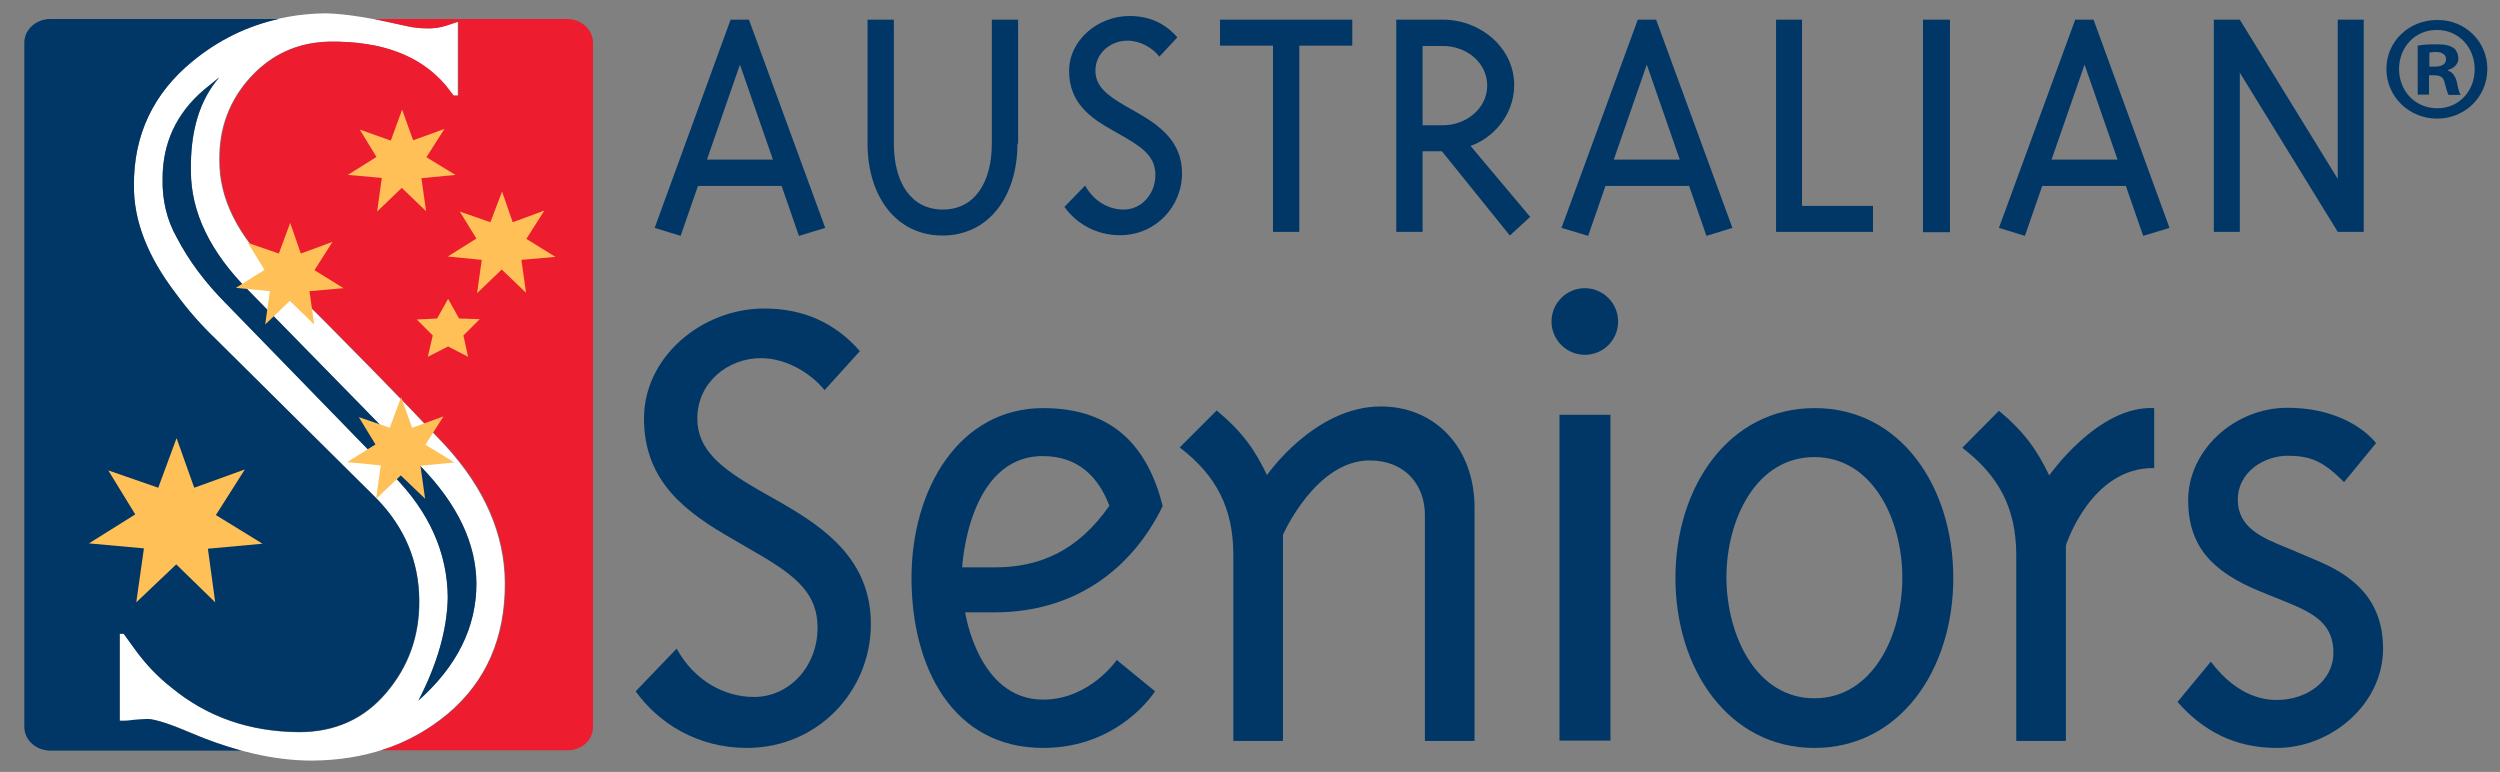 <svg xmlns="http://www.w3.org/2000/svg" xmlns:xlink="http://www.w3.org/1999/xlink" id="Layer_1" x="0px" y="0px" viewBox="0 0 750.4 231.7" style="enable-background:new 0 0 750.4 231.7;" xml:space="preserve"><rect x="0" y="0" width="750.4" height="231.7" fill="#808080" stroke="none"/><style type="text/css">	.st0{fill:#FFFFFF;}	.st1{fill:none;}	.st2{fill:#003767;}	.st3{fill:#ED1C2E;}	.st4{fill:#FEC057;}</style><g>	<g>		<path class="st0" d="M39.8,216.1l4.5-0.3c2.4,0.1,6.6,1.4,12.7,4c13.2,5.7,25.4,8.5,36.6,8.5c16.1-0.1,29.7-4.8,40.8-14.1   c11.5-9.7,17.2-22.8,17.1-39.3c-0.1-14.6-6.1-28.3-18-41.3c-12.2-13-29.2-30.4-51.1-52.1C71.2,70.6,65.7,59.5,65.8,48   c-0.1-9.6,3-17.9,9.3-24.8s14.2-10.5,23.7-10.7c15.7-0.2,27.4,4.2,34.9,13.2l2.3,3h1.4V6.5l-3.3,1.1c-2.1,0.7-4.1,1-6.2,0.9   c-2,0-3.8-0.2-5.6-0.6l-9.2-2c-5.7-1.1-10.9-1.8-15.5-1.9c-15,0.2-28.3,5-39.7,14.3C46,28,40.1,40.5,40.2,55.7   C40.1,66.2,44.3,77,52.8,88.1c3.7,5.1,7.8,9.7,12.1,13.8l48.3,47.9c8.4,8.7,12.6,18.8,12.7,30.4c0.1,10.7-3.2,19.9-9.9,27.8   c-6.7,7.9-15.5,11.8-26.2,11.8c-14.8-0.1-27.5-4.5-38.2-13.3c-4.1-3.2-7.9-7.2-11.3-11.9l-3.1-4.3H36v26.1   C37.6,216.4,38.9,216.3,39.8,216.1 M57.3,51.3c0,12.4,5.8,24.4,17.4,36l51.5,52.6c11.2,11.5,16.8,23.2,16.8,35.2   c0,13-5.8,24.7-17.4,35.1c5.7-10.9,8.6-21.2,8.8-30.9c-0.1-13.4-5.5-25.6-16.3-36.6L68,91.2c-6.3-6.3-11.3-12.9-14.9-19.9   c-3-5.3-4.5-11.2-4.3-17.7c0-10.7,4.1-19.6,12.4-26.7l4.7-3.7C59.9,30.1,57.1,39.4,57.3,51.3"></path>		<g>			<path class="st1" d="M125.6,210.2c5.7-10.9,8.6-21.2,8.8-30.9c-0.1-13.4-5.5-25.6-16.3-36.6L68,91.2    c-6.3-6.3-11.3-12.9-14.9-19.9c-3-5.3-4.5-11.2-4.3-17.7c0-10.7,4.1-19.6,12.4-26.7l4.7-3.7C60,30,57.2,39.4,57.4,51.3    c0,12.4,5.8,24.4,17.4,36l51.5,52.6c11.2,11.5,16.8,23.2,16.8,35.2C142.9,188.2,137.2,199.9,125.6,210.2z"></path>			<path class="st2" d="M44.3,215.8l-4.5,0.3c-0.8,0.2-2.1,0.3-3.9,0.2v-26.1h1.2l3.1,4.3c3.4,4.8,7.2,8.7,11.3,11.9    c10.7,8.8,23.4,13.2,38.2,13.3c10.8,0,19.5-3.9,26.2-11.8c6.7-7.9,10-17.1,9.9-27.8c-0.1-11.6-4.3-21.7-12.7-30.4l-48.3-47.9    c-4.3-4.1-8.4-8.7-12.1-13.8c-8.4-11-12.6-21.8-12.5-32.3C40.1,40.5,46,28,57.9,18.3C65.6,12,74.2,7.8,83.7,5.7H15.1    c-4.3,0-7.8,3.2-7.8,7.1v205.4c0,3.9,3.5,7.1,7.8,7.1h57.3c-5-1.4-10.1-3.1-15.4-5.4C50.9,217.3,46.6,215.9,44.3,215.8z"></path>			<path class="st2" d="M126.2,139.9L74.7,87.3c-11.6-11.6-17.4-23.6-17.4-36c-0.2-11.9,2.6-21.3,8.5-28.1L61.2,27    c-8.3,7.1-12.4,16-12.4,26.7c-0.1,6.5,1.3,12.4,4.3,17.7C56.7,78.3,61.7,85,68,91.3l50.1,51.5c10.8,11,16.2,23.2,16.3,36.6    c-0.2,9.7-3.2,20-8.8,30.9c11.6-10.3,17.4-22,17.4-35.1C142.9,163.2,137.4,151.4,126.2,139.9z"></path>		</g>		<g>			<path class="st3" d="M178,218.2V12.8c0-3.9-3.5-7.1-7.8-7.1h-57.8c0.3,0.1,0.6,0.1,0.9,0.2l9.2,2c1.8,0.4,3.6,0.6,5.6,0.6    c2.1,0.1,4.1-0.2,6.2-0.9l3.3-1.1v22.2h-1.4l-2.3-3c-7.6-9-19.2-13.4-34.9-13.2c-9.5,0.2-17.4,3.8-23.7,10.7S65.9,38.4,66,48    c-0.1,11.5,5.4,22.7,16.6,33.5c21.8,21.7,38.8,39.1,51.1,52.1c11.9,12.9,17.9,26.7,18,41.3c0.1,16.4-5.6,29.5-17.1,39.3    c-6,5-12.7,8.7-20.1,11h56C174.6,225.2,178,222.1,178,218.2z"></path>		</g>		<polygon class="st4" points="78.8,163.2 64.8,154.6 73.5,140.9 58.3,146.4 53,131.5 47.5,146.4 32.5,141.2 40.6,154.4 26.7,163.1    43.2,164.6 40.9,180.8 52.9,169.4 64.6,180.8 62.4,164.7   "></polygon>		<polygon class="st4" points="103.1,86.5 94.4,81.1 99.8,72.6 90.3,76.1 87.1,66.9 83.7,76.1 74.4,72.9 79.4,81 70.8,86.4 81,87.4    79.6,97.4 87,90.3 94.3,97.4 92.9,87.4   "></polygon>		<polygon class="st4" points="136.7,52.5 128,47.2 133.4,38.7 124,42.1 120.7,32.9 117.3,42.2 108,38.9 113,47.1 104.4,52.5    114.6,53.4 113.2,63.5 120.6,56.4 127.9,63.4 126.5,53.5   "></polygon>		<polygon class="st4" points="166.7,77.1 158,71.7 163.4,63.2 153.9,66.7 150.7,57.5 147.2,66.7 138,63.5 143,71.6 134.4,77    144.6,78 143.2,88 150.6,80.9 157.9,87.9 156.5,78   "></polygon>		<polygon class="st4" points="136.4,138.8 127.7,133.5 133.1,125 123.7,128.4 120.4,119.2 117,128.4 107.7,125.2 112.7,133.4    104.2,138.7 114.3,139.7 112.9,149.7 120.3,142.7 127.6,149.7 126.2,139.8   "></polygon>		<polygon class="st4" points="144,95.8 137.8,95.6 134.5,89.7 131.2,95.6 125.1,95.9 126.1,96.9 129.9,100.7 128.4,107.1    134.5,104 140.5,107.1 139.1,100.7   "></polygon>	</g>	<path class="st2" d="M193.3,125.6c0-18.5,17.4-33,36.1-33c11.7,0,21.3,4.3,28.7,12.8l-10.6,11.7c-4.3-5.3-11.7-9.6-19.1-9.6  c-10,0-19.1,7.4-19.1,18.1c0,9.6,7.5,15.1,18.1,21.3l7.4,4.2c12.8,7.4,26.6,17,26.6,36.2c0,20.2-16,37.2-37.2,37.2  c-14.9,0-26.6-7.5-33.4-17l12.3-12.8c5.3,9.6,14.3,14.5,23.2,14.5c10.6,0,19.1-9.1,19.1-20.8c0-10.2-6.4-15.5-18.1-22.3l-7.4-4.3  C206.1,153.9,193.3,144.7,193.3,125.6"></path>	<path class="st2" d="M333,151.8c-3.4-8.9-9.6-14.9-20-14.9c-22.5,0-24.2,33.4-24.2,33.4h9.8C312,170.3,323.5,165.4,333,151.8   M313.1,210c14,0,22.1-11.9,22.1-11.9l11.5,9.4c0,0-10.6,17-33.6,17c-27,0-39.5-24-39.5-51s14.5-51,39.5-51  c21.3,0,31.5,11.9,35.9,29.4c-9.4,19.3-26.8,31.9-50.4,31.9h-8.9C289.7,183.7,293.5,210,313.1,210"></path>	<path class="st2" d="M354.1,134.3l11.1-11.1c7.9,6.6,11.5,11.9,15.1,19.4c0,0,14.2-20.6,34.2-20.6c16.2,0,28.1,12.3,28.1,30.4v70  h-14.9v-67.8c0-9.1-6-16.4-16.6-16.4c-16.2,0-26,22.3-26,22.3v61.9h-14.9v-55.7C370.2,152.6,365.2,142.8,354.1,134.3"></path>	<path class="st2" d="M468.1,124.5h15.3v97.8h-15.3V124.5z M475.7,106.5c-5.5,0-10-4.5-10-10s4.5-10,10-10s10,4.5,10,10  S481.3,106.5,475.7,106.5"></path>	<path class="st2" d="M544.6,209.6c17.4,0,26.4-18.7,26.4-36.2c0-17.4-8.9-36.2-26.4-36.2s-26.4,18.7-26.4,36.2  C518.3,190.9,527.2,209.6,544.6,209.6 M586.3,173.5c0,27.4-15.9,51-41.7,51c-25.7,0-41.7-23.6-41.7-51s16-51,41.7-51  C570.4,122.4,586.3,146,586.3,173.5"></path>	<path class="st2" d="M646.7,140.5c-19.1-0.4-26.6,23.2-26.6,23.2v58.7h-14.9v-55.7c0-14-5.1-23.8-16.2-32.3l11-11.1  c7.7,6.4,11.5,11.9,15.1,19.4c0,0,14.7-21.1,31.5-20.2v18H646.7z"></path>	<path class="st2" d="M656.8,150.1c0-14.9,13.8-27.7,29.8-27.7c13.2,0,22.3,5.3,26.6,10.6l-9.6,11.7c-6.4-6.4-10.2-7.9-17-7.9  s-14.9,4.7-14.9,13.2s7.5,11.5,14.9,14.5l8.5,3.6c9.6,4,20.2,10.6,20.2,26.6c0,16.6-15.5,29.8-31.9,29.8  c-12.8,0-22.3-5.3-29.8-13.8l10-12.1c6,7.9,12.8,11.5,19.8,11.5c9.1,0,17-5.7,17-14.2s-5.7-11.7-13.4-14.9l-8.9-3.6  C663.9,171.5,656.8,163.9,656.8,150.1"></path>	<path class="st2" d="M212.2,47.9H232l-9.9-28.5L212.2,47.9z M196.5,68.4l22.8-62.5h5.5l22.9,62.5l-7.9,2.4l-5.2-15h-25.1l-5.2,15  L196.5,68.4z"></path>	<path class="st2" d="M305.4,43.1c0,15.8-8.6,27.6-22.5,27.6s-22.5-11.8-22.5-27.6V5.9h7.9v37.2c0,11.6,5.1,19.8,14.7,19.8  s14.7-8.2,14.7-19.8V5.9h7.9v37.2H305.4z"></path>	<path class="st2" d="M320.9,21.3c0-9.3,8.7-16.5,18.1-16.5c5.9,0,10.6,2.1,14.4,6.4L348,17c-2.1-2.7-5.8-4.8-9.6-4.8  c-5,0-9.6,3.7-9.6,9c0,4.8,3.7,7.5,9,10.6l3.7,2.1c6.4,3.7,13.3,8.5,13.3,18.1c0,10.1-8,18.6-18.6,18.6c-7.4,0-13.3-3.7-16.7-8.5  l6.2-6.4c2.7,4.8,7.1,7.2,11.6,7.2c5.3,0,9.5-4.6,9.5-10.4c0-5.1-3.2-7.8-9-11.2l-3.7-2.1C327.3,35.4,320.9,30.9,320.9,21.3"></path>	<polygon class="st2" points="382.1,69.6 382.1,13.7 366.2,13.7 366.2,5.9 405.9,5.9 405.9,13.7 390,13.7 390,69.6  "></polygon>	<path class="st2" d="M433.1,37.6c6.9,0,13.3-5,13.3-11.9s-6.2-11.9-13.3-11.9H427v23.8H433.1z M459.3,65.1l-6.1,5.6l-20.4-25.3H427  v24.2h-7.9V5.9h14c11.3,0,21.5,8.5,21.4,19.8c-0.1,9.2-6.7,15.9-13.1,18.1L459.3,65.1z"></path>	<path class="st2" d="M484.4,47.9h19.8l-9.9-28.5L484.4,47.9z M468.7,68.4l22.9-62.5h5.5L520,68.4l-7.8,2.4l-5.2-15h-25.1l-5.2,15  L468.7,68.4z"></path>	<polygon class="st2" points="562.2,61.8 562.2,69.6 533.1,69.6 533.1,5.9 540.9,5.9 540.9,61.8  "></polygon>	<rect x="577.2" y="5.9" class="st2" width="8.1" height="63.8"></rect>	<path class="st2" d="M615.8,47.9h19.8l-9.9-28.5L615.8,47.9z M600,68.4l22.9-62.5h5.5l22.8,62.5l-7.9,2.4l-5.2-15H613l-5.2,15  L600,68.4z"></path>	<polygon class="st2" points="672.3,21.8 672.3,69.6 664.5,69.6 664.5,5.9 672.3,5.9 701.7,53.7 701.7,5.9 709.5,5.9 709.5,69.6   701.7,69.6  "></polygon></g><g>	<path class="st2" d="M746.6,20.7c0,8.3-6.6,14.9-15.1,14.9c-8.4,0-15.2-6.6-15.2-14.9c0-8.2,6.7-14.7,15.2-14.7  C740,5.9,746.6,12.5,746.6,20.7z M720.1,20.7c0,6.6,4.8,11.8,11.5,11.8c6.5,0,11.2-5.2,11.2-11.7c0-6.6-4.8-11.8-11.3-11.8  C724.9,8.9,720.1,14.2,720.1,20.7z M729.1,28.4h-3.4V13.7c1.3-0.3,3.2-0.4,5.7-0.4c2.8,0,4,0.4,5.1,1.1c0.8,0.6,1.4,1.8,1.4,3.2  c0,1.6-1.3,2.9-3.1,3.4v0.2c1.4,0.5,2.2,1.6,2.7,3.6c0.4,2.2,0.7,3.1,1.1,3.7H735c-0.4-0.5-0.7-1.9-1.2-3.6  c-0.3-1.6-1.2-2.3-3.1-2.3h-1.6L729.1,28.4L729.1,28.4z M729.2,20h1.6c1.9,0,3.4-0.6,3.4-2.2c0-1.3-1-2.2-3.1-2.2  c-0.9,0-1.5,0.1-1.9,0.2V20z"></path></g></svg>
